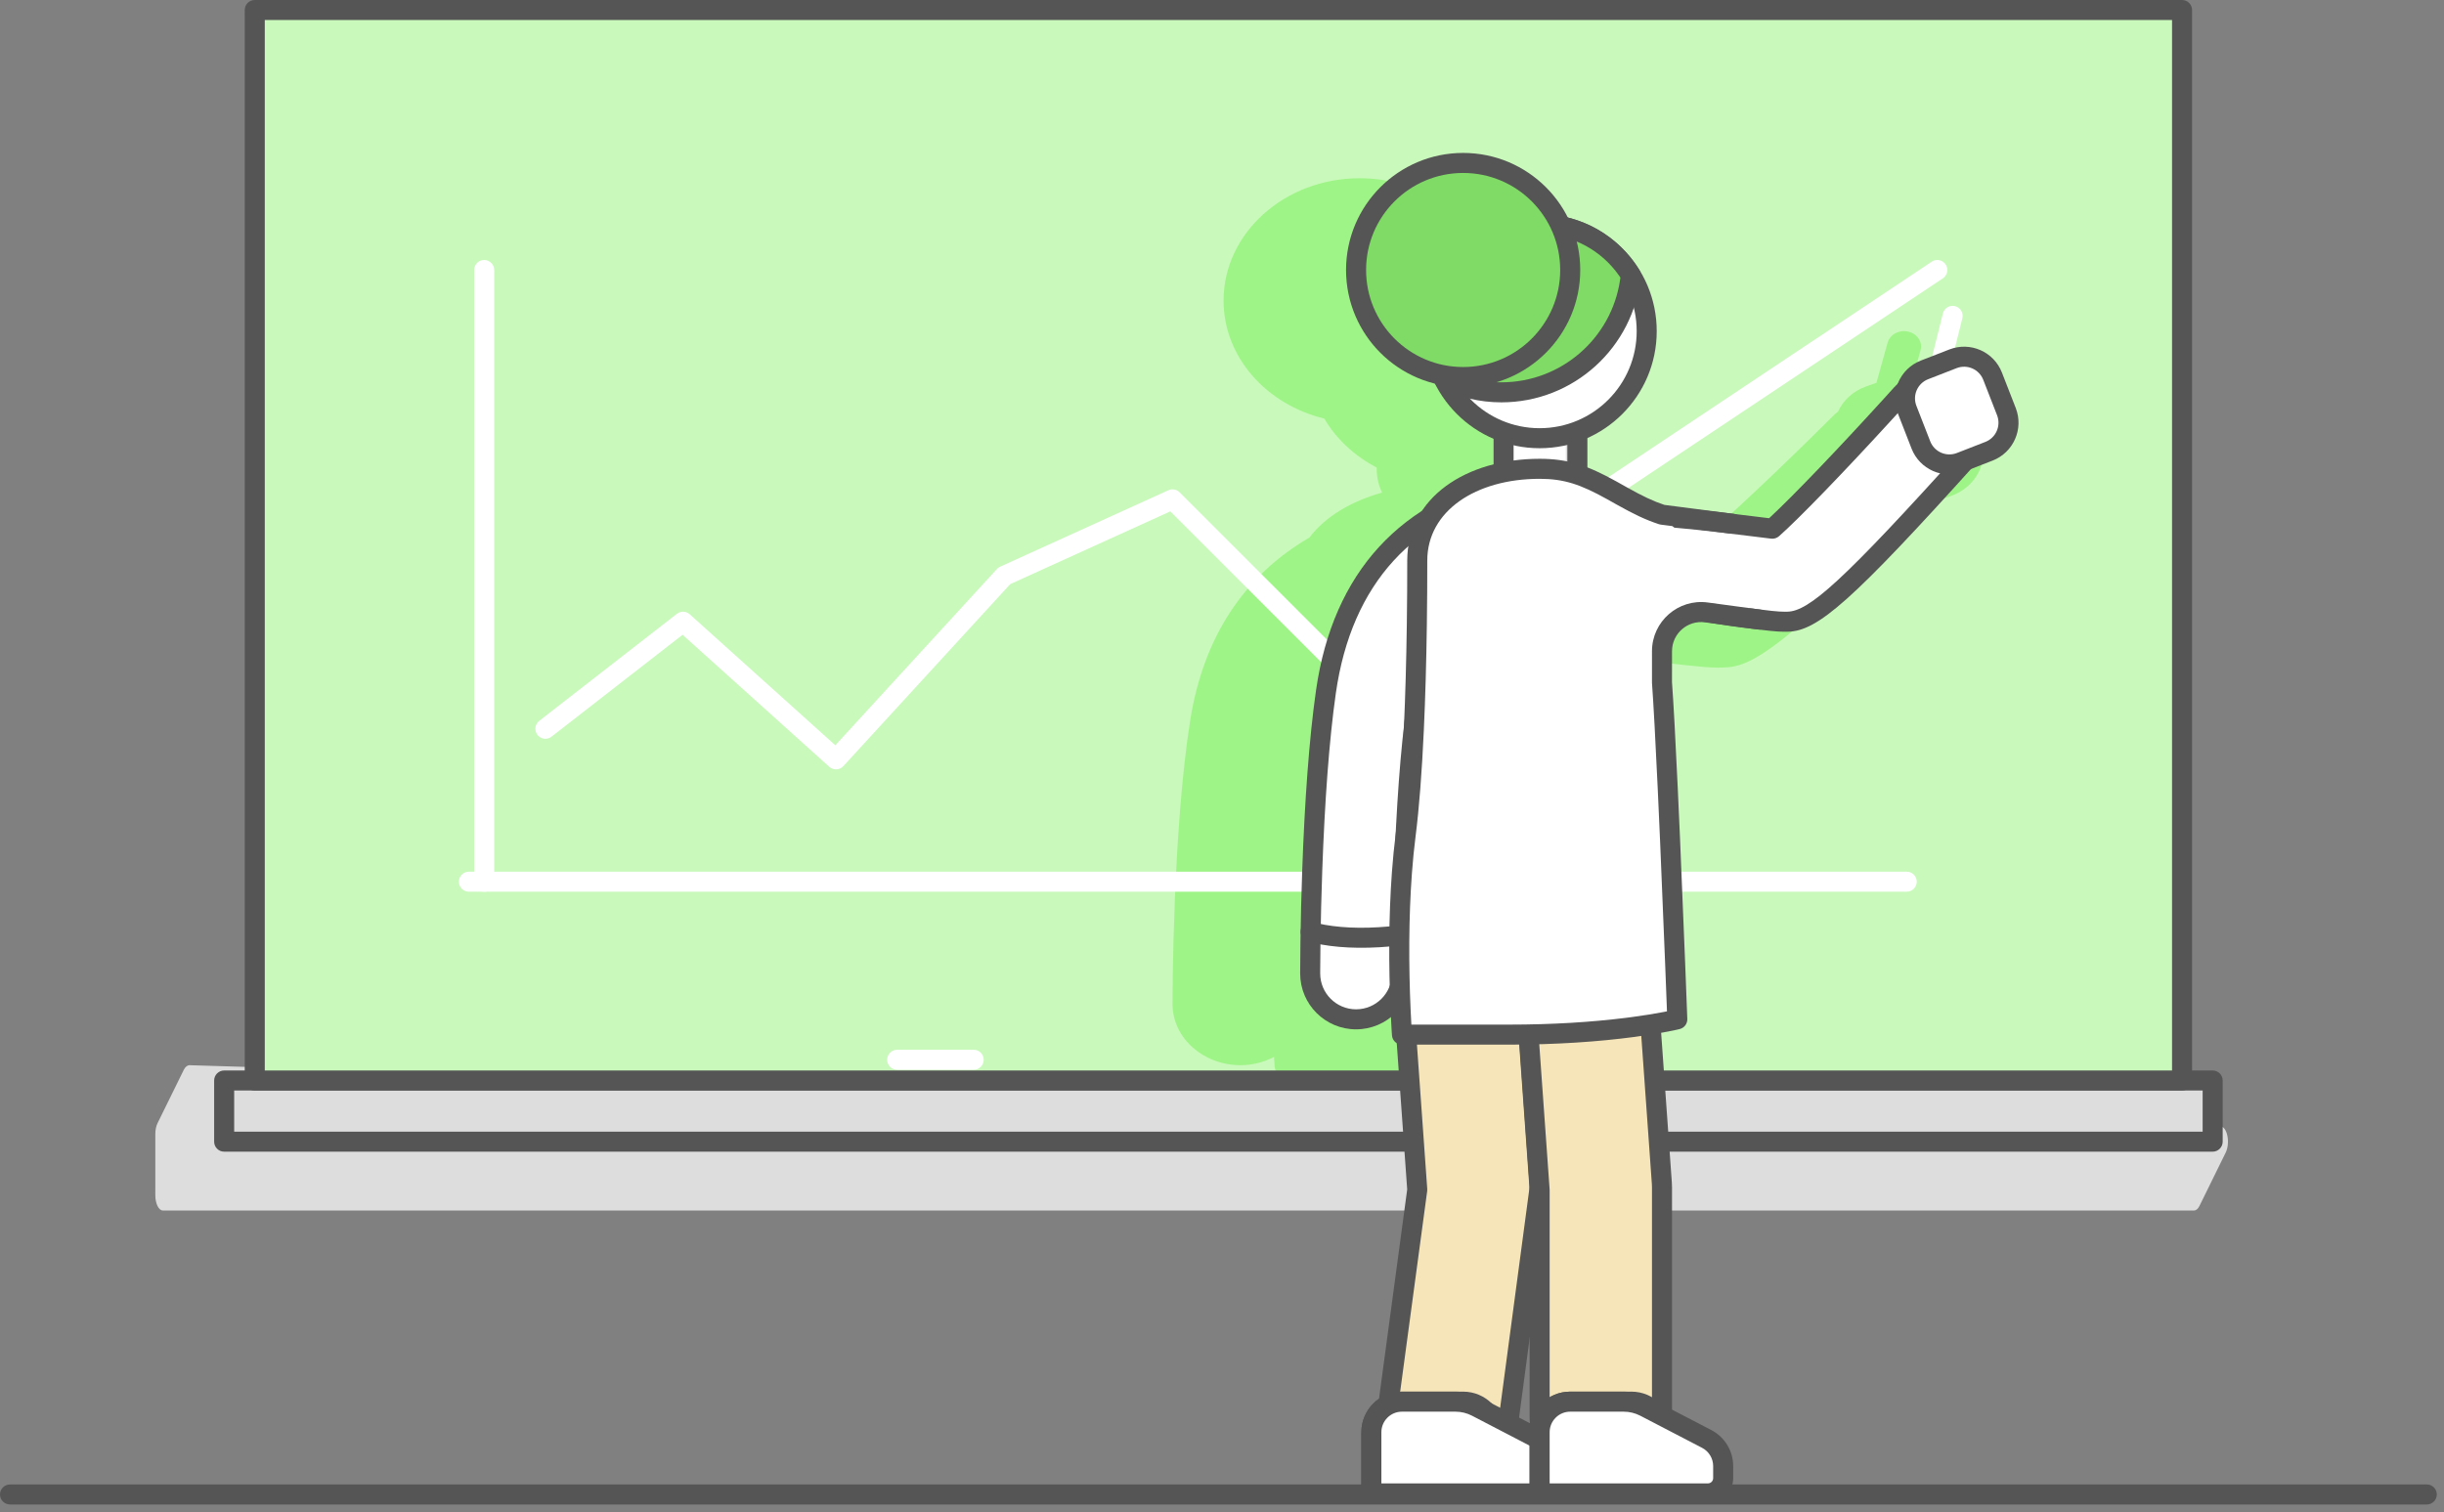 <?xml version="1.0" encoding="UTF-8"?>
<svg width="244px" height="151px" viewBox="0 0 244 151" version="1.1" xmlns="http://www.w3.org/2000/svg" xmlns:xlink="http://www.w3.org/1999/xlink">
    <rect x="0" y="0" width="244" height="151" fill="#808080" stroke="none"/>
    <title>CardGraphic_Blackboard</title>
    <g id="Flattened" stroke="none" stroke-width="1" fill="none" fill-rule="evenodd">
        <g id="CardGraphic_Blackboard" transform="translate(-18, 0)">
            <g transform="translate(19, 1)">
                <path d="M221.376,112.432 C221.262,111.864 220.993,111.488 220.691,111.479 L17.898,105.37 C17.713,105.384 17.5,105.526 17.356,105.818 L14.727,111.163 C14.587,111.448 14.507,111.836 14.507,112.242 L14.507,118.351 C14.507,119.195 14.844,119.878 15.258,119.878 L218.051,119.878 C218.25,119.878 218.441,119.718 218.582,119.431 L221.21,114.086 C221.424,113.652 221.489,113 221.376,112.432" id="Fill-1" fill="#DDDDDD"></path>
                <path d="M241.283,147.236 C241.835,147.236 242.283,147.684 242.283,148.236 C242.283,148.789 241.835,149.236 241.283,149.236 L0,149.236 C-0.552,149.236 -1,148.789 -1,148.236 C-1,147.684 -0.552,147.236 0,147.236 L241.283,147.236 Z" id="Stroke-3" fill="#555555" fill-rule="nonzero"></path>
                <polygon id="Fill-5" fill="#DDDDDD" points="21.38 113.006 219.904 113.006 219.904 106.898 21.38 106.898"></polygon>
                <path d="M219.904,105.898 C220.456,105.898 220.904,106.345 220.904,106.898 L220.904,113.006 C220.904,113.558 220.456,114.006 219.904,114.006 L21.38,114.006 C20.827,114.006 20.38,113.558 20.38,113.006 L20.38,106.898 C20.38,106.345 20.827,105.898 21.38,105.898 L219.904,105.898 Z M218.904,107.898 L22.38,107.898 L22.38,112.006 L218.904,112.006 L218.904,107.898 Z" id="Stroke-7" fill="#555555" fill-rule="nonzero"></path>
                <polygon id="Fill-8" fill="#C9F9BB" points="24.434 106.898 216.849 106.898 216.849 0 24.434 0"></polygon>
                <path d="M195.118,39.07 C194.625,37.929 193.667,37.029 192.419,36.538 C191.686,36.244 190.906,36.137 190.129,36.171 L190.743,33.966 C190.97,33.149 190.417,32.32 189.506,32.114 C188.591,31.904 187.673,32.408 187.449,33.227 L186.335,37.225 L185.353,37.57 C184.004,38.042 183.012,38.982 182.501,40.103 C182.392,40.198 182.27,40.277 182.166,40.38 C176.841,45.691 171.191,51.013 168.517,53.249 L167.027,53.085 C166.347,53.007 165.616,52.927 164.854,52.844 L164.851,52.844 L157.209,51.955 C155.54,51.438 154.12,50.718 152.747,50.023 C151.661,49.472 150.552,48.921 149.334,48.458 C149.766,47.655 150.03,46.765 150.03,45.813 L150.03,45.688 C154.084,43.57 156.824,39.633 156.824,35.123 C156.824,32.793 156.082,30.62 154.814,28.763 C154.808,28.752 154.807,28.74 154.801,28.731 C154.784,28.708 154.764,28.688 154.749,28.667 C154.452,28.239 154.136,27.828 153.787,27.441 C153.785,27.438 153.782,27.434 153.779,27.431 C153.446,27.063 153.089,26.715 152.71,26.382 C152.582,26.271 152.447,26.169 152.314,26.06 C152.076,25.866 151.833,25.68 151.581,25.503 C151.397,25.373 151.212,25.246 151.021,25.126 C150.795,24.982 150.56,24.851 150.323,24.721 C150.123,24.609 149.928,24.492 149.721,24.392 C149.317,24.192 148.897,24.014 148.469,23.852 C148.269,23.776 148.065,23.716 147.86,23.65 C147.57,23.557 147.28,23.466 146.982,23.389 C146.905,23.371 146.834,23.34 146.756,23.322 C144.476,19.448 139.949,16.798 134.744,16.798 C127.252,16.798 121.155,22.279 121.155,29.015 C121.155,34.652 125.43,39.396 131.213,40.8 C132.41,42.838 134.229,44.532 136.442,45.688 L136.442,45.813 C136.442,46.656 136.633,47.458 136.978,48.189 C134.001,49.028 131.376,50.506 129.733,52.676 C123.202,56.471 119.143,62.637 117.828,70.911 C116.079,81.903 116.059,98.558 116.059,99.262 C116.059,102.631 119.108,105.37 122.855,105.37 C124.074,105.37 125.201,105.057 126.189,104.552 C126.224,105.073 126.25,105.413 126.256,105.483 C126.29,105.887 126.496,106.241 126.806,106.496 L126.838,106.898 L157.452,106.898 L157.352,105.624 C158.313,105.461 158.858,105.34 158.935,105.325 C159.712,105.149 160.249,104.509 160.219,103.787 C160.21,103.526 159.135,77.637 158.522,70.247 L158.522,67.084 C158.522,66.386 158.844,65.75 159.428,65.29 C160.013,64.833 160.753,64.63 161.526,64.723 L163.194,64.925 C163.916,65.029 164.663,65.13 165.481,65.223 C166.228,65.307 166.856,65.377 167.398,65.435 L167.421,65.438 L167.422,65.438 C168.902,65.597 169.724,65.666 170.411,65.666 C173.398,65.666 175.082,65.653 191.482,49.333 L193.75,48.539 C196.367,47.624 197.668,44.963 196.649,42.606 L195.118,39.07 Z" id="Fill-9" fill="#9FF487"></path>
                <path d="M216.849,-1 C217.402,-1 217.849,-0.552 217.849,0 L217.849,106.898 C217.849,107.45 217.402,107.898 216.849,107.898 L24.434,107.898 C23.881,107.898 23.434,107.45 23.434,106.898 L23.434,0 C23.434,-0.552 23.881,-1 24.434,-1 L216.849,-1 Z M215.849,1 L25.434,1 L25.434,105.897 L215.849,105.897 L215.849,1 Z" id="Stroke-10" fill="#555555" fill-rule="nonzero"></path>
                <path d="M47.34,24.961 C47.893,24.961 48.34,25.409 48.34,25.961 L48.34,87.045 C48.34,87.597 47.893,88.045 47.34,88.045 C46.788,88.045 46.34,87.597 46.34,87.045 L46.34,25.961 C46.34,25.409 46.788,24.961 47.34,24.961 Z" id="Stroke-19" fill="#FFFFFF" fill-rule="nonzero"></path>
                <path d="M189.361,86.045 C189.914,86.045 190.361,86.493 190.361,87.045 C190.361,87.597 189.914,88.045 189.361,88.045 L45.813,88.045 C45.261,88.045 44.813,87.597 44.813,87.045 C44.813,86.493 45.261,86.045 45.813,86.045 L189.361,86.045 Z" id="Stroke-20" fill="#FFFFFF" fill-rule="nonzero"></path>
                <path d="M191.861,25.129 C192.32,24.822 192.941,24.947 193.248,25.406 C193.554,25.866 193.43,26.487 192.97,26.793 L133.413,66.498 C133.016,66.762 132.488,66.71 132.151,66.373 L115.843,50.064 L99.86,57.329 L83.201,75.504 C82.859,75.877 82.298,75.932 81.893,75.649 L81.795,75.572 L67.146,62.387 L54.063,72.563 C53.66,72.876 53.094,72.834 52.743,72.482 L52.659,72.388 C52.32,71.952 52.399,71.324 52.835,70.985 L66.579,60.295 C66.961,59.998 67.502,60.017 67.862,60.341 L82.396,73.421 L98.525,55.827 C98.585,55.761 98.655,55.704 98.73,55.656 L98.848,55.593 L115.646,47.957 C116.026,47.785 116.473,47.866 116.767,48.16 L132.985,64.378 L191.861,25.129 Z" id="Stroke-21" fill="#FFFFFF" fill-rule="nonzero"></path>
                <path d="M96.208,103.826 C96.76,103.826 97.208,104.273 97.208,104.826 C97.208,105.378 96.76,105.826 96.208,105.826 L88.572,105.826 C88.02,105.826 87.572,105.378 87.572,104.826 C87.572,104.273 88.02,103.826 88.572,103.826 L96.208,103.826 Z" id="Stroke-40" fill="#FFFFFF" fill-rule="nonzero"></path>
                <path d="M134.385,100.789 C131.855,100.789 129.804,98.738 129.804,96.208 C129.804,95.508 129.822,78.959 131.377,68.072 C133,56.717 139.538,49.579 150.286,47.43 C152.773,46.934 155.179,48.542 155.675,51.024 C156.173,53.504 154.563,55.918 152.082,56.413 C145.116,57.807 141.529,61.802 140.448,69.367 C138.984,79.617 138.967,96.044 138.967,96.208 C138.967,98.738 136.916,100.789 134.385,100.789" id="Fill-41" fill="#FFFFFF"></path>
                <path d="M128.903,91.711 C129.085,91.19 129.656,90.915 130.177,91.097 C130.342,91.154 130.717,91.253 131.301,91.356 C133.25,91.7 135.783,91.769 138.893,91.385 C139.441,91.317 139.941,91.706 140.009,92.254 C140.076,92.802 139.687,93.302 139.139,93.369 C135.83,93.779 133.098,93.704 130.954,93.326 C130.262,93.204 129.783,93.078 129.518,92.985 C128.996,92.803 128.721,92.233 128.903,91.711 Z" id="Stroke-42" fill="#555555" fill-rule="nonzero"></path>
                <path d="M150.09,46.45 C153.118,45.846 156.051,47.803 156.655,50.827 C157.262,53.849 155.301,56.791 152.278,57.393 C145.739,58.702 142.461,62.353 141.438,69.509 C140.803,73.953 140.39,79.89 140.158,86.605 C140.076,88.967 140.023,91.262 139.992,93.401 C139.974,94.698 139.967,95.72 139.967,96.208 C139.967,99.29 137.468,101.789 134.385,101.789 C131.303,101.789 128.804,99.29 128.804,96.208 C128.804,95.533 128.811,94.44 128.831,93.033 C128.863,90.788 128.92,88.391 129.008,85.925 C129.256,78.969 129.699,72.751 130.387,67.931 C132.07,56.161 138.92,48.683 150.09,46.45 Z M154.694,51.22 C154.306,49.278 152.426,48.023 150.482,48.411 C140.157,50.475 133.931,57.271 132.367,68.214 C131.691,72.949 131.252,79.105 131.007,85.996 C130.92,88.447 130.863,90.83 130.831,93.062 C130.814,94.244 130.807,95.201 130.805,95.871 L130.804,96.208 C130.804,98.186 132.407,99.789 134.385,99.789 C136.364,99.789 137.967,98.186 137.967,96.208 C137.967,95.71 137.974,94.679 137.992,93.372 C138.023,91.221 138.077,88.912 138.159,86.535 C138.394,79.756 138.811,73.757 139.458,69.226 C140.598,61.251 144.494,56.912 151.886,55.432 C153.825,55.046 155.083,53.159 154.694,51.22 Z" id="Stroke-43" fill="#555555" fill-rule="nonzero"></path>
                <path d="M192.973,30.3 C193.106,29.764 193.649,29.438 194.185,29.572 C194.721,29.706 195.047,30.249 194.913,30.785 L193.386,36.893 C193.252,37.429 192.709,37.755 192.173,37.621 C191.637,37.487 191.311,36.944 191.445,36.408 L192.973,30.3 Z" id="Stroke-44" fill="#FFFFFF" fill-rule="nonzero"></path>
                <path d="M152.724,103.845 C152.368,103.845 152.008,103.827 151.648,103.79 C145.773,103.203 141.488,97.964 142.074,92.091 C143.49,77.931 142.063,57.468 142.048,57.263 C141.628,51.375 146.063,46.261 151.95,45.841 C157.831,45.447 162.953,49.852 163.374,55.741 C163.438,56.653 164.947,78.218 163.347,94.216 C162.797,99.731 158.149,103.845 152.724,103.845" id="Fill-45" fill="#FFFFFF"></path>
                <path d="M151.883,44.843 C158.324,44.411 163.912,49.243 164.372,55.671 C164.394,55.986 164.42,56.381 164.455,56.937 C164.509,57.801 164.565,58.771 164.621,59.835 C164.776,62.797 164.903,65.984 164.984,69.297 C165.215,78.639 165.049,87.247 164.342,94.316 C163.745,100.305 158.7,104.845 152.724,104.845 C152.334,104.845 151.94,104.825 151.548,104.785 C145.125,104.144 140.438,98.415 141.079,91.991 C141.694,85.842 141.824,78.053 141.598,69.47 C141.519,66.451 141.4,63.543 141.259,60.853 C141.173,59.217 141.085,57.788 141.051,57.335 C140.592,50.896 145.44,45.303 151.883,44.843 Z M162.377,55.812 C161.996,50.487 157.362,46.48 152.021,46.838 C146.684,47.219 142.665,51.855 143.045,57.189 C143.08,57.655 143.17,59.098 143.256,60.748 C143.398,63.455 143.518,66.38 143.597,69.418 C143.825,78.077 143.694,85.941 143.069,92.19 C142.538,97.515 146.423,102.263 151.749,102.795 C152.075,102.828 152.402,102.845 152.724,102.845 C157.674,102.845 161.857,99.081 162.352,94.117 C163.049,87.145 163.214,78.612 162.985,69.346 C162.904,66.053 162.777,62.884 162.623,59.94 C162.568,58.882 162.513,57.919 162.459,57.062 C162.425,56.512 162.399,56.122 162.377,55.812 Z" id="Stroke-46" fill="#CCCCCC" fill-rule="nonzero"></path>
                <path d="M152.711,47.34 C150.18,47.34 148.129,45.289 148.129,42.759 L148.129,36.651 C148.129,34.12 150.18,32.069 152.711,32.069 C155.241,32.069 157.292,34.12 157.292,36.651 L157.292,42.759 C157.292,45.289 155.241,47.34 152.711,47.34" id="Fill-47" fill="#DDDDDD"></path>
                <path d="M151.728,51.27 C149.741,51.27 148.129,49.219 148.129,46.689 L148.129,40.58 C148.129,38.05 149.741,35.999 151.728,35.999 C153.716,35.999 155.327,38.05 155.327,40.58 L155.327,46.689 C155.327,49.219 153.716,51.27 151.728,51.27" id="Fill-48" fill="#FFFFFF"></path>
                <path d="M152.796,36.964 C155.437,36.964 157.48,39.504 157.48,42.545 L157.48,48.653 C157.48,51.694 155.437,54.235 152.796,54.235 C150.155,54.235 148.112,51.694 148.112,48.653 L148.112,42.545 C148.112,39.504 150.155,36.964 152.796,36.964 Z M152.796,38.964 C151.367,38.964 150.112,40.525 150.112,42.545 L150.112,48.653 C150.112,50.674 151.367,52.235 152.796,52.235 C154.225,52.235 155.48,50.674 155.48,48.653 L155.48,42.545 C155.48,40.525 154.225,38.964 152.796,38.964 Z" id="Stroke-49" fill="#555555" fill-rule="nonzero"></path>
                <path d="M163.401,32.069 C163.401,37.973 158.615,42.759 152.711,42.759 C146.807,42.759 142.021,37.973 142.021,32.069 C142.021,26.165 146.807,21.38 152.711,21.38 C158.615,21.38 163.401,26.165 163.401,32.069" id="Fill-50" fill="#FFFFFF"></path>
                <path d="M152.711,20.38 C159.167,20.38 164.401,25.613 164.401,32.069 C164.401,38.525 159.167,43.759 152.711,43.759 C146.255,43.759 141.021,38.525 141.021,32.069 C141.021,25.613 146.255,20.38 152.711,20.38 Z M152.711,22.38 C147.359,22.38 143.021,26.718 143.021,32.069 C143.021,37.421 147.359,41.759 152.711,41.759 C158.062,41.759 162.401,37.421 162.401,32.069 C162.401,26.718 158.062,22.38 152.711,22.38 Z" id="Stroke-51" fill="#555555" fill-rule="nonzero"></path>
                <path d="M161.808,26.477 C159.928,23.423 156.561,21.379 152.711,21.379 C146.807,21.379 142.021,26.165 142.021,32.069 C142.021,33.779 142.432,35.391 143.146,36.823 C144.881,37.683 146.825,38.178 148.893,38.178 C155.629,38.178 161.166,33.045 161.808,26.477" id="Fill-52" fill="#7FDB65"></path>
                <path d="M152.711,20.379 C156.812,20.379 160.545,22.518 162.659,25.953 C162.774,26.139 162.824,26.357 162.803,26.574 C162.107,33.698 156.101,39.178 148.893,39.178 C146.726,39.178 144.627,38.673 142.702,37.719 C142.507,37.622 142.349,37.464 142.252,37.269 C141.447,35.657 141.021,33.891 141.021,32.069 C141.021,25.613 146.255,20.379 152.711,20.379 Z M152.711,22.379 C147.359,22.379 143.021,26.718 143.021,32.069 C143.021,33.577 143.374,35.039 144.041,36.377 L143.896,36.072 L143.947,36.097 C145.38,36.751 146.914,37.118 148.496,37.171 L148.893,37.178 C154.866,37.178 159.878,32.784 160.739,26.975 L160.774,26.717 L160.612,26.479 C158.874,24.021 156.09,22.484 153.028,22.385 L152.711,22.379 Z" id="Stroke-53" fill="#555555" fill-rule="nonzero"></path>
                <path d="M155.765,25.961 C155.765,20.057 150.979,15.271 145.075,15.271 C139.171,15.271 134.385,20.057 134.385,25.961 C134.385,31.865 139.171,36.651 145.075,36.651 C150.979,36.651 155.765,31.865 155.765,25.961" id="Fill-54" fill="#7FDB65"></path>
                <path d="M145.075,14.271 C151.531,14.271 156.765,19.505 156.765,25.961 C156.765,32.417 151.531,37.651 145.075,37.651 C138.619,37.651 133.385,32.417 133.385,25.961 C133.385,19.505 138.619,14.271 145.075,14.271 Z M145.075,16.271 C139.724,16.271 135.385,20.609 135.385,25.961 C135.385,31.312 139.724,35.651 145.075,35.651 C150.427,35.651 154.765,31.312 154.765,25.961 C154.765,20.609 150.427,16.271 145.075,16.271 Z" id="Stroke-55" fill="#555555" fill-rule="nonzero"></path>
                <path d="M143.548,146.602 C140.175,146.602 137.44,143.867 137.44,140.494 L140.494,117.806 L138.982,96.643 C138.742,93.277 141.276,90.356 144.64,90.115 C148.019,89.884 150.929,92.408 151.168,95.773 L152.696,117.152 C152.706,117.297 152.711,117.442 152.711,117.587 L149.657,140.494 C149.657,143.867 146.922,146.602 143.548,146.602" id="Fill-56" fill="#F5E5B9"></path>
                <path d="M144.572,89.117 C148.499,88.849 151.887,91.786 152.166,95.701 L153.693,117.079 C153.705,117.244 153.711,117.413 153.711,117.587 L153.702,117.719 L150.655,140.576 L150.653,140.733 C150.529,144.469 147.523,147.475 143.788,147.598 L143.548,147.602 C139.622,147.602 136.44,144.42 136.44,140.494 L136.449,140.36 L139.489,117.777 L137.985,96.714 C137.711,92.878 140.534,89.537 144.333,89.138 L144.572,89.117 Z M150.171,95.844 C149.97,93.029 147.537,90.919 144.712,91.112 C141.897,91.314 139.779,93.758 139.98,96.572 L141.491,117.734 L141.485,117.939 L138.441,140.552 L138.444,140.71 C138.554,143.359 140.683,145.488 143.332,145.598 L143.548,145.602 C146.369,145.602 148.657,143.315 148.657,140.494 L148.665,140.362 L151.71,117.525 L151.708,117.402 L151.698,117.223 L150.171,95.844 Z" id="Stroke-57" fill="#555555" fill-rule="nonzero"></path>
                <path d="M145.075,137.967 C147.313,137.967 149.129,139.783 149.129,142.021 L149.129,148.129 C149.129,148.682 148.682,149.129 148.129,149.129 L135.913,149.129 C135.36,149.129 134.913,148.682 134.913,148.129 L134.913,142.021 C134.913,139.783 136.729,137.967 138.967,137.967 L145.075,137.967 Z M145.075,139.967 L138.967,139.967 C137.833,139.967 136.913,140.887 136.913,142.021 L136.913,147.129 L147.129,147.129 L147.129,142.021 C147.129,140.939 146.291,140.051 145.228,139.972 L145.075,139.967 Z" id="Stroke-58" fill="#555555" fill-rule="nonzero"></path>
                <path d="M152.593,142.692 L146.417,139.482 C145.764,139.145 145.04,138.968 144.304,138.968 L138.967,138.968 C137.281,138.968 135.912,140.334 135.912,142.022 L135.912,148.13 L152.711,148.13 C153.555,148.13 154.238,147.446 154.238,146.603 L154.238,145.403 C154.238,144.262 153.604,143.219 152.593,142.692" id="Fill-59" fill="#FFFFFF"></path>
                <path d="M144.304,137.968 C145.199,137.968 146.08,138.182 146.879,138.595 L153.054,141.805 C154.397,142.505 155.238,143.89 155.238,145.403 L155.238,146.603 C155.238,147.999 154.107,149.13 152.711,149.13 L135.912,149.13 C135.36,149.13 134.912,148.683 134.912,148.13 L134.912,142.022 C134.912,139.782 136.728,137.968 138.967,137.968 L144.304,137.968 Z M144.304,139.968 L138.967,139.968 C137.832,139.968 136.912,140.887 136.912,142.022 L136.912,147.13 L152.711,147.13 C152.97,147.13 153.185,146.944 153.229,146.698 L153.238,146.603 L153.238,145.403 C153.238,144.635 152.812,143.934 152.131,143.579 L145.959,140.371 C145.445,140.106 144.879,139.968 144.304,139.968 Z" id="Stroke-60" fill="#555555" fill-rule="nonzero"></path>
                <path d="M158.819,146.602 C155.446,146.602 152.711,143.867 152.711,140.494 L152.711,117.806 L151.199,96.643 C150.959,93.277 153.493,90.356 156.857,90.115 C160.236,89.884 163.146,92.408 163.385,95.773 L164.912,117.152 C164.923,117.297 164.928,117.442 164.928,117.587 L164.928,140.494 C164.928,143.867 162.193,146.602 158.819,146.602" id="Fill-61" fill="#F5E5B9"></path>
                <path d="M156.789,89.117 C160.716,88.849 164.104,91.786 164.383,95.701 L165.91,117.079 C165.922,117.244 165.928,117.413 165.928,117.587 L165.928,140.494 C165.928,144.42 162.745,147.602 158.819,147.602 C154.894,147.602 151.711,144.42 151.711,140.494 L151.713,117.877 L150.201,96.714 C149.923,92.798 152.87,89.398 156.789,89.117 Z M162.388,95.844 C162.187,93.029 159.754,90.919 156.928,91.112 C154.114,91.314 151.996,93.758 152.196,96.572 L153.711,117.806 L153.711,140.494 C153.711,143.315 155.998,145.602 158.819,145.602 C161.64,145.602 163.928,143.315 163.928,140.494 L163.928,117.587 C163.928,117.46 163.924,117.34 163.915,117.223 L162.388,95.844 Z" id="Stroke-62" fill="#555555" fill-rule="nonzero"></path>
                <path d="M161.873,137.967 C164.112,137.967 165.928,139.783 165.928,142.021 L165.928,148.129 C165.928,148.682 165.48,149.129 164.928,149.129 L152.711,149.129 C152.158,149.129 151.711,148.682 151.711,148.129 L151.711,142.021 C151.711,139.783 153.527,137.967 155.765,137.967 L161.873,137.967 Z M161.873,139.967 L155.765,139.967 C154.631,139.967 153.711,140.887 153.711,142.021 L153.711,147.129 L163.927,147.129 L163.928,142.021 C163.928,140.939 163.089,140.051 162.027,139.972 L161.873,139.967 Z" id="Stroke-63" fill="#555555" fill-rule="nonzero"></path>
                <path d="M169.391,142.692 L163.216,139.482 C162.562,139.145 161.838,138.968 161.102,138.968 L155.765,138.968 C154.079,138.968 152.711,140.334 152.711,142.022 L152.711,148.13 L169.509,148.13 C170.353,148.13 171.036,147.446 171.036,146.603 L171.036,145.403 C171.036,144.262 170.402,143.219 169.391,142.692" id="Fill-64" fill="#FFFFFF"></path>
                <path d="M161.102,137.968 C161.997,137.968 162.878,138.182 163.677,138.595 L169.852,141.805 C171.195,142.505 172.036,143.89 172.036,145.403 L172.036,146.603 C172.036,147.999 170.905,149.13 169.509,149.13 L152.711,149.13 C152.158,149.13 151.711,148.683 151.711,148.13 L151.711,142.022 C151.711,139.782 153.526,137.968 155.765,137.968 L161.102,137.968 Z M161.102,139.968 L155.765,139.968 C154.631,139.968 153.711,140.887 153.711,142.022 L153.711,147.13 L169.509,147.13 C169.768,147.13 169.983,146.944 170.027,146.698 L170.036,146.603 L170.036,145.403 C170.036,144.635 169.61,143.934 168.929,143.579 L162.757,140.371 C162.244,140.106 161.677,139.968 161.102,139.968 Z" id="Stroke-65" fill="#555555" fill-rule="nonzero"></path>
                <path d="M177.144,61.084 C176.382,61.084 175.292,60.951 172.901,60.654 C169.41,60.217 164.132,59.557 160.346,59.557 C157.816,59.557 155.765,57.506 155.765,54.976 C155.765,52.445 157.816,50.395 160.346,50.395 C164.705,50.395 170.32,51.097 174.037,51.561 C174.684,51.641 175.373,51.728 175.95,51.796 C178.365,49.663 184.229,43.481 189.012,38.167 C190.701,36.287 193.598,36.133 195.48,37.826 C197.36,39.52 197.513,42.415 195.819,44.297 C180.712,61.084 179.293,61.084 177.144,61.084" id="Fill-66" fill="#FFFFFF"></path>
                <path d="M188.105,37.678 C190.141,35.419 193.602,35.015 195.918,36.885 C198.415,38.904 198.701,42.59 196.563,44.966 C183.839,59.104 180.463,62.021 177.487,62.082 C177.448,62.083 177.412,62.083 177.373,62.084 L177.068,62.084 C176.353,62.079 175.596,61.997 172.776,61.646 C172.004,61.549 171.283,61.441 170.339,61.288 C170.42,61.301 169.987,61.23 169.518,61.154 L169.236,61.108 C168.957,61.062 168.699,61.021 168.567,61 C168.343,60.965 168.135,60.933 167.933,60.904 C166.432,60.684 165.076,61.853 165.079,63.365 C165.082,65.211 164.866,67.54 164.387,70.411 C164.296,70.956 163.781,71.324 163.236,71.233 C162.691,71.143 162.323,70.627 162.414,70.083 C162.875,67.315 163.082,65.095 163.079,63.369 C163.075,60.633 165.515,58.528 168.222,58.925 C168.431,58.955 168.646,58.988 168.876,59.024 C169.012,59.045 169.272,59.087 169.553,59.133 L169.838,59.179 C170.31,59.256 170.745,59.328 170.66,59.314 C171.582,59.464 172.282,59.568 173.024,59.661 C175.824,60.01 176.528,60.084 177.144,60.084 L177.35,60.084 C177.385,60.083 177.415,60.083 177.447,60.082 C179.577,60.039 182.861,57.201 195.076,43.628 C196.449,42.103 196.265,39.738 194.661,38.441 C193.198,37.26 190.936,37.524 189.591,39.017 L188.949,39.727 C188.735,39.964 188.52,40.2 188.305,40.437 L187.658,41.145 C183.133,46.091 178.618,50.774 176.612,52.546 C176.399,52.734 176.115,52.823 175.832,52.789 C175.704,52.774 175.599,52.762 175.471,52.746 L175.303,52.725 C175.119,52.703 174.875,52.673 174.492,52.625 C174.468,52.622 174.468,52.622 174.444,52.619 C174.178,52.586 174.178,52.586 173.913,52.554 C172.375,52.362 171.691,52.278 170.755,52.168 C169.054,51.969 167.535,51.809 166.089,51.684 C166,51.676 165.94,51.671 165.89,51.667 L165.751,51.655 C165.701,51.651 165.641,51.646 165.551,51.638 C159.914,51.158 157.518,50.508 155.058,48.047 C154.667,47.657 154.667,47.024 155.058,46.633 C155.448,46.243 156.082,46.243 156.472,46.633 C158.486,48.647 160.539,49.204 165.721,49.645 C165.811,49.653 165.871,49.658 165.921,49.662 L166.061,49.674 C166.111,49.679 166.171,49.684 166.262,49.692 C167.73,49.819 169.269,49.98 170.987,50.182 C171.931,50.292 172.618,50.377 174.159,50.569 C174.423,50.601 174.423,50.601 174.69,50.634 L174.738,50.64 C175.119,50.687 175.362,50.718 175.545,50.74 L175.618,50.748 L175.742,50.636 C178.031,48.517 182.679,43.657 187.151,38.733 L187.788,38.029 L188.105,37.678 Z" id="Stroke-67" fill="#555555" fill-rule="nonzero"></path>
                <path d="M197.574,44.061 L194.727,45.17 C193.155,45.78 191.385,45.002 190.774,43.43 L189.396,39.892 C188.784,38.319 189.563,36.549 191.134,35.938 L193.981,34.83 C195.554,34.219 197.324,34.996 197.934,36.569 L199.313,40.107 C199.924,41.679 199.145,43.45 197.574,44.061" id="Fill-68" fill="#FFFFFF"></path>
                <path d="M193.619,33.897 C195.707,33.086 198.056,34.119 198.866,36.206 L200.245,39.745 C201.056,41.831 200.022,44.182 197.936,44.993 L195.089,46.102 C193.002,46.912 190.653,45.879 189.842,43.793 L188.464,40.255 C187.652,38.167 188.685,35.817 190.771,35.006 L193.619,33.897 Z M197.002,36.931 C196.592,35.874 195.402,35.35 194.344,35.761 L191.496,36.87 C190.44,37.281 189.916,38.471 190.328,39.529 L191.706,43.068 C192.117,44.125 193.307,44.648 194.365,44.238 L197.211,43.129 C198.268,42.718 198.792,41.526 198.382,40.47 L197.002,36.931 Z" id="Stroke-69" fill="#555555" fill-rule="nonzero"></path>
                <path d="M164.928,50.395 C160.346,48.867 158.091,45.813 152.711,45.813 C146.602,45.813 140.494,48.867 140.494,54.976 C140.494,58.03 140.494,73.301 139.33,82.423 C138.168,91.544 138.967,102.316 138.967,102.316 L149.657,102.316 C160.346,102.316 166.455,100.789 166.455,100.789 C166.455,100.789 165.487,74.753 164.928,67.193 L164.928,64.03 C164.928,61.663 167.014,59.84 169.359,60.156 L174.66,60.869" id="Fill-70" fill="#FFFFFF"></path>
                <path d="M152.711,44.814 C155.551,44.814 157.5,45.478 160.396,47.088 C160.614,47.209 161.352,47.625 161.408,47.656 C163,48.548 164.014,49.036 165.244,49.446 L165.155,49.416 L172.077,50.311 C172.586,50.376 172.956,50.813 172.949,51.314 L172.941,51.43 C172.87,51.978 172.369,52.365 171.821,52.294 L164.8,51.387 L164.611,51.344 C163.235,50.885 162.124,50.349 160.431,49.401 C160.371,49.367 159.636,48.954 159.424,48.836 C156.799,47.376 155.148,46.814 152.711,46.814 C146.326,46.814 141.494,50.035 141.494,54.976 C141.494,57.18 141.485,58.994 141.451,61.415 C141.4,65.053 141.304,68.6 141.15,71.926 C140.958,76.099 140.686,79.694 140.322,82.548 C140.175,83.701 140.056,84.917 139.962,86.187 C139.633,90.641 139.633,95.403 139.832,99.866 C139.861,100.519 139.892,101.105 139.923,101.617 L139.905,101.316 L149.657,101.317 C153.999,101.317 157.88,101.068 161.262,100.648 L161.932,100.562 C163.165,100.398 164.238,100.222 165.143,100.047 C165.21,100.034 165.275,100.021 165.336,100.009 L165.423,99.991 L165.423,99.957 C165.417,99.816 165.412,99.683 165.407,99.534 L165.398,99.297 C165.351,98.079 165.299,96.723 165.242,95.261 C165.078,91.087 164.907,86.913 164.738,83.017 C164.656,81.131 164.576,79.354 164.499,77.705 C164.276,72.914 164.083,69.335 163.928,67.193 L163.928,64.029 C163.928,61.058 166.548,58.767 169.493,59.164 L174.794,59.879 C175.341,59.952 175.725,60.456 175.651,61.003 C175.577,61.551 175.074,61.934 174.526,61.861 L169.226,61.146 C167.48,60.911 165.928,62.269 165.928,64.029 L165.925,67.12 C166.08,69.211 166.273,72.803 166.497,77.611 C166.574,79.264 166.654,81.043 166.736,82.93 C166.905,86.829 167.076,91.006 167.24,95.183 C167.297,96.645 167.35,98.002 167.396,99.221 C167.412,99.647 167.422,99.899 167.439,100.352 C167.451,100.683 167.451,100.683 167.454,100.753 C167.472,101.225 167.156,101.645 166.697,101.76 C166.641,101.774 166.538,101.798 166.388,101.832 C166.145,101.886 165.856,101.946 165.523,102.01 C164.58,102.193 163.469,102.375 162.196,102.545 C158.574,103.027 154.378,103.317 149.657,103.317 L138.967,103.317 C138.443,103.317 138.008,102.913 137.97,102.391 C137.961,102.274 137.946,102.053 137.927,101.738 C137.895,101.216 137.863,100.619 137.834,99.955 C137.632,95.419 137.632,90.584 137.967,86.04 C138.064,84.735 138.187,83.485 138.338,82.295 C138.695,79.503 138.963,75.958 139.153,71.834 C139.305,68.531 139.4,65.005 139.451,61.387 C139.485,58.977 139.494,57.171 139.494,54.976 C139.494,48.719 145.352,44.814 152.711,44.814 Z" id="Stroke-71" fill="#555555" fill-rule="nonzero"></path>
            </g>
        </g>
    </g>
</svg>